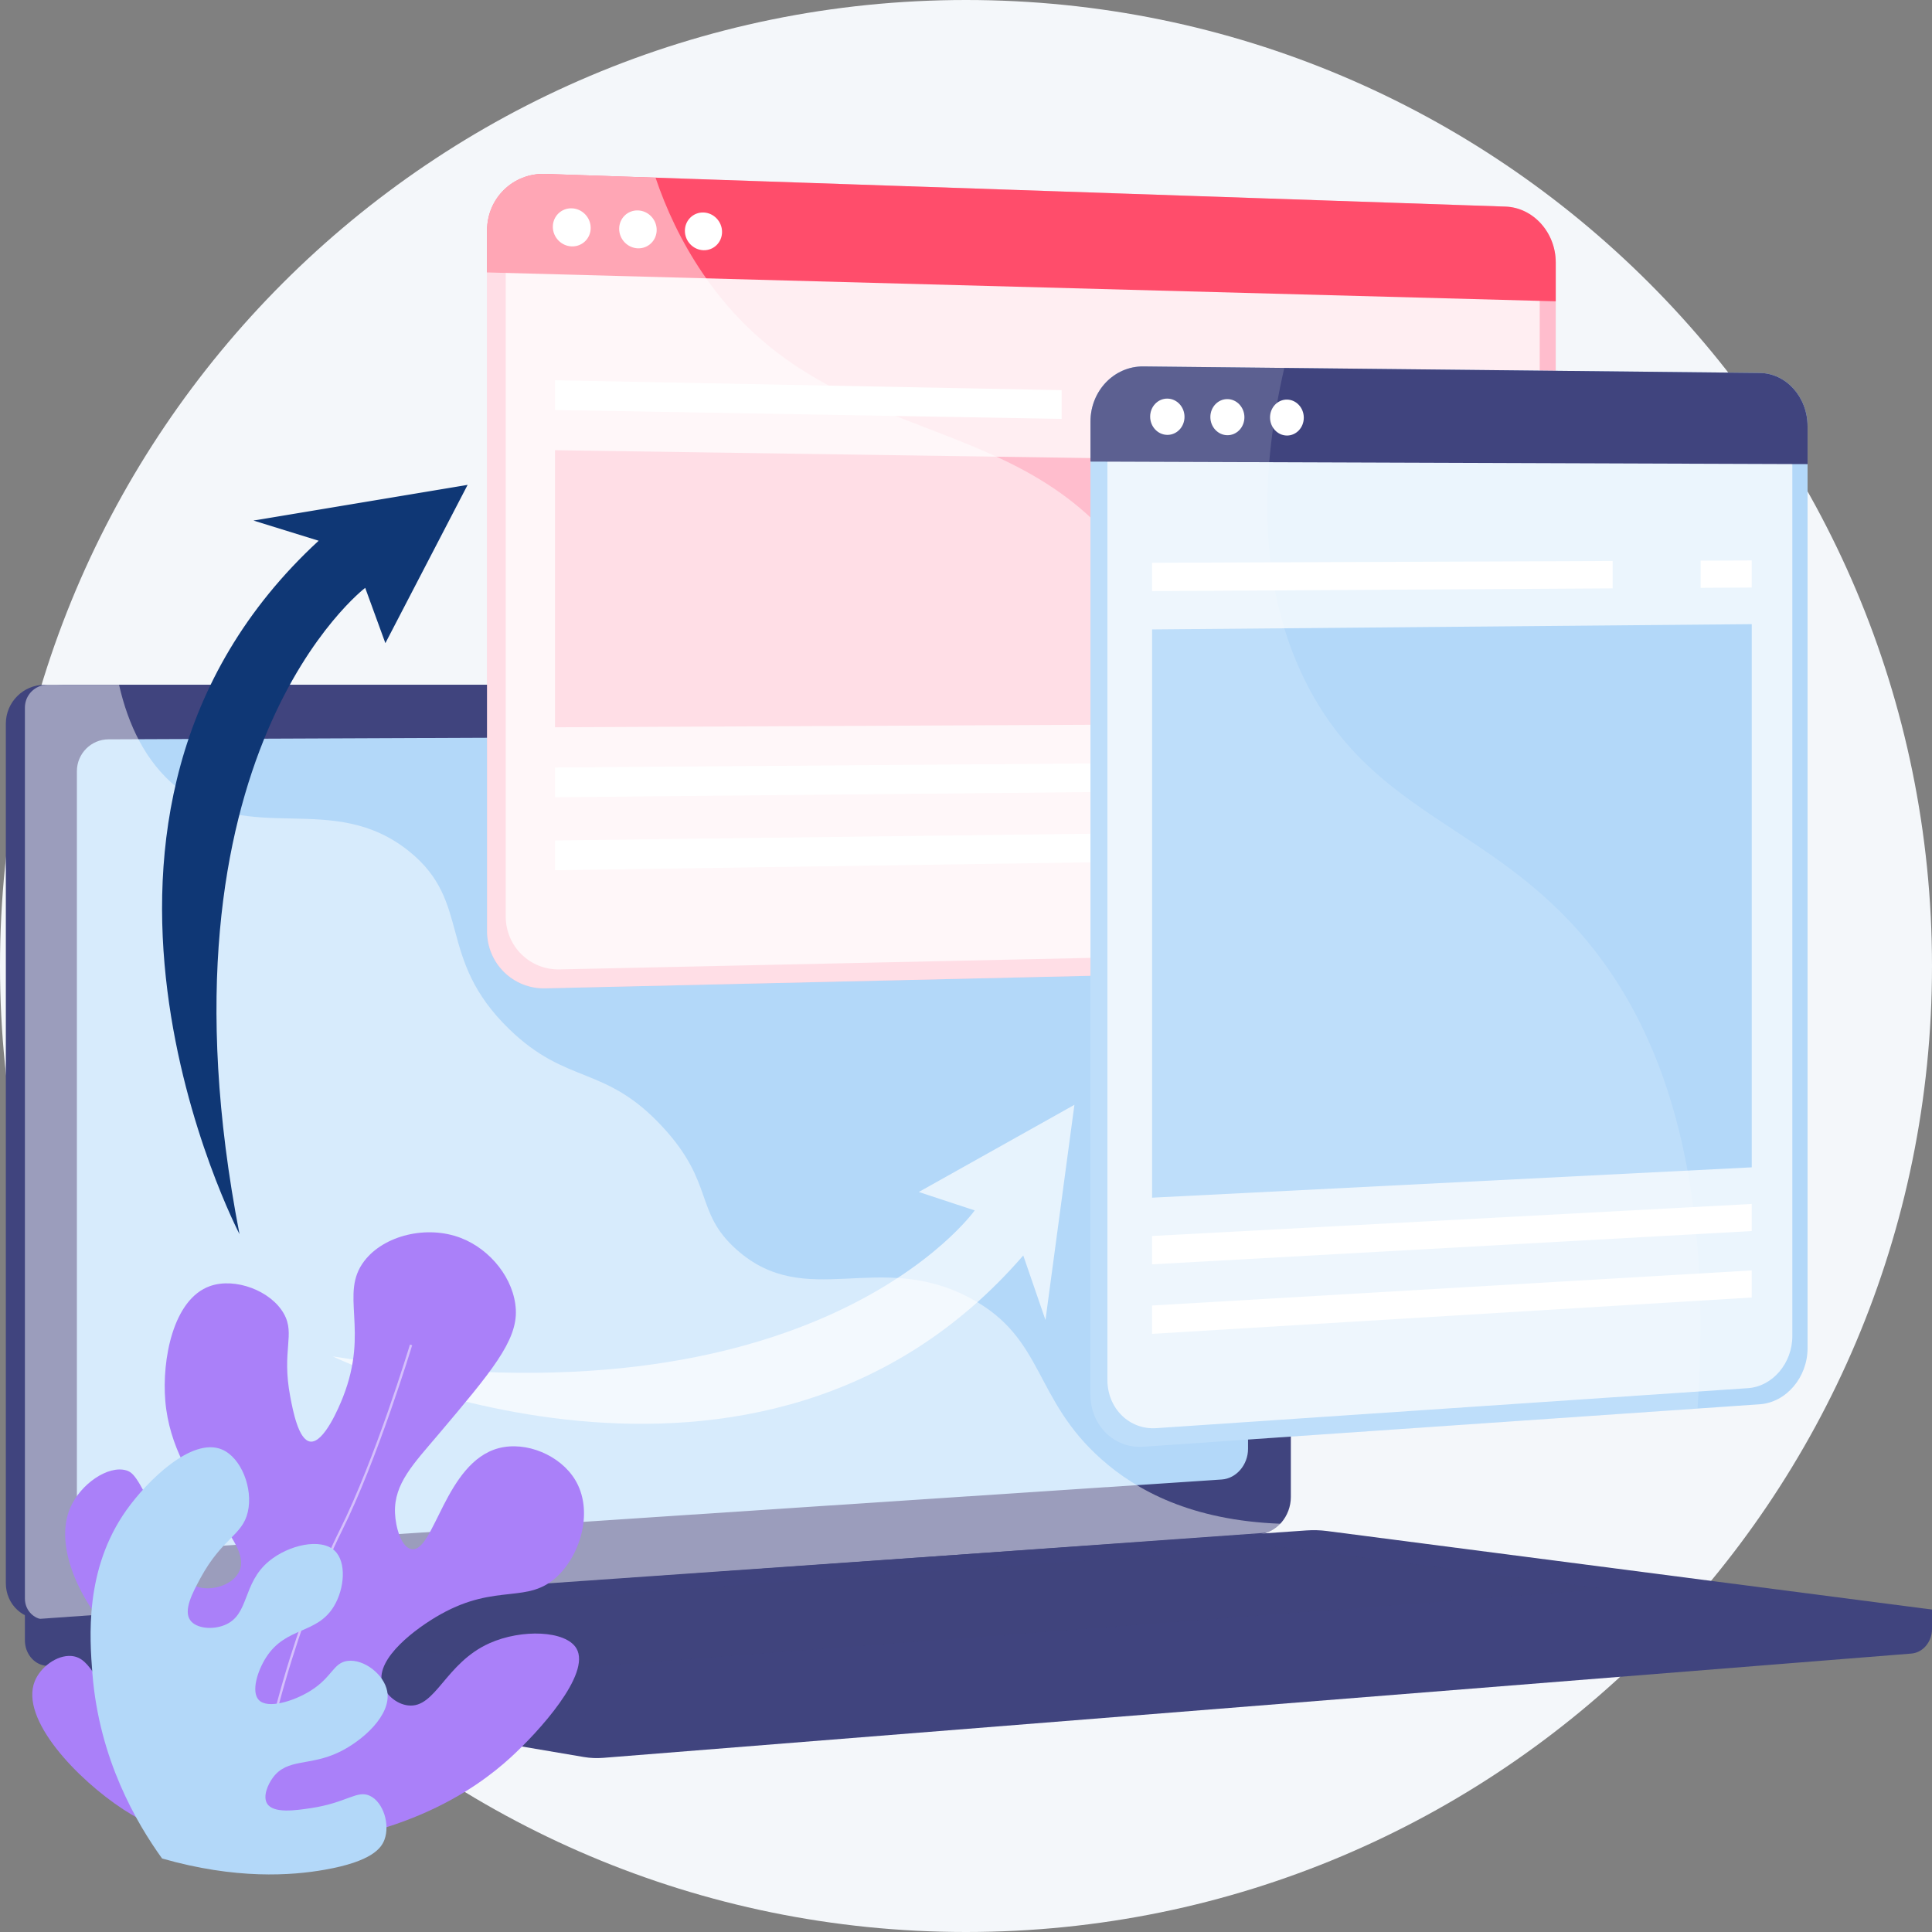 <?xml version="1.0" encoding="UTF-8"?>
<svg xmlns="http://www.w3.org/2000/svg" width="500" height="500" viewBox="0 0 500 500" fill="none">
  <rect x="0" y="0" width="500" height="500" fill="#808080" stroke="none"/>
  <path d="M250 500C388.071 500 500 388.071 500 250C500 111.929 388.071 0 250 0C111.929 0 0 111.929 0 250C0 388.071 111.929 500 250 500Z" fill="#F4F7FA"></path>
  <path d="M500 416.553L6.443 412.491V424.511C6.443 427.773 8.596 430.547 11.512 431.042L151.075 454.71C152.732 454.992 154.411 455.066 156.081 454.932L494.636 427.944C497.658 427.704 500 424.921 500 421.57V416.553Z" fill="#40447E"></path>
  <path d="M320.892 397.068L11.548 419.058C6.012 419.451 1.511 415.27 1.511 409.718V187.279C1.511 181.727 6.011 177.227 11.548 177.227H320.89C325.45 177.227 329.138 181.296 329.138 186.314V387.395C329.138 392.413 325.452 396.745 320.892 397.068Z" fill="#40447E"></path>
  <path d="M325.822 397.068L16.48 419.058C10.945 419.451 6.443 415.27 6.443 409.718V187.279C6.443 181.727 10.943 177.227 16.48 177.227H325.822C330.383 177.227 334.07 181.296 334.07 186.314V387.395C334.07 392.413 330.384 396.745 325.822 397.068Z" fill="#40447E"></path>
  <path d="M316.186 382.892L28.066 401.992C23.561 402.291 19.9 398.859 19.9 394.326V199.58C19.9 195.048 23.561 191.358 28.066 191.339L316.186 190.139C319.947 190.124 322.991 193.458 322.991 197.585V374.965C322.991 379.094 319.949 382.643 316.186 382.892Z" fill="#B3D8F9"></path>
  <path d="M182.077 183.31C182.077 185.377 180.486 187.057 178.518 187.063C176.549 187.069 174.952 185.394 174.952 183.323C174.952 181.251 176.549 179.572 178.518 179.57C180.486 179.568 182.077 181.242 182.077 183.31Z" fill="white"></path>
  <path opacity="0.48" d="M251.293 336.06C227.446 323.155 208.694 339.508 190.598 323.373C179.627 313.59 185.013 306.295 171.513 291.677C156.561 275.485 146.826 280.928 131.8 266.357C112.799 247.931 122.302 233.595 105.937 220.367C86.083 204.317 64.67 219.172 45.77 203.78C37.619 197.141 33.146 187.49 30.81 177.227H12.317C9.077 177.227 6.445 179.869 6.445 183.128V413.704C6.445 416.963 9.077 419.418 12.317 419.186L327.588 396.676C329.135 396.567 330.506 395.657 331.387 394.34C308.309 393.493 294.129 385.712 285.067 377.667C267.337 361.929 270.412 346.408 251.293 336.06Z" fill="white"></path>
  <path d="M338.153 396.072L6.445 419.217L151.077 443.746C152.734 444.028 154.413 444.102 156.083 443.968L500 416.553L343.429 396.228C341.678 396.002 339.913 395.949 338.153 396.072Z" fill="#40447E"></path>
  <path opacity="0.3" d="M54.846 419.799L331.002 400.242L416.47 411.248L142.693 432.152L54.846 419.799Z" fill="#40447E"></path>
  <path d="M389.605 53.469L141.133 45.011C132.818 44.728 126.052 51.278 126.052 59.641V240.981C126.052 249.344 132.82 255.968 141.133 255.777L389.605 250.064C396.807 249.899 402.624 243.49 402.624 235.75V67.927C402.624 60.187 396.807 53.714 389.605 53.469Z" fill="#FFBDCD"></path>
  <path opacity="0.74" d="M130.881 237.17V63.506C130.881 55.766 137.137 49.697 144.824 49.947L386.387 57.855C393.074 58.075 398.477 64.072 398.477 71.254V232.376C398.477 239.558 393.074 245.495 386.387 245.641L144.824 250.881C137.137 251.049 130.881 244.909 130.881 237.17Z" fill="white"></path>
  <path d="M389.605 53.469L141.135 45.011C132.82 44.728 126.054 51.278 126.054 59.641V70.504L402.626 77.979V67.927C402.624 60.187 396.807 53.714 389.605 53.469Z" fill="#FF4D6B"></path>
  <path d="M152.869 58.989C152.869 61.706 150.68 63.846 147.978 63.767C145.27 63.688 143.074 61.416 143.074 58.691C143.074 55.967 145.272 53.828 147.978 53.913C150.682 53.998 152.869 56.271 152.869 58.989Z" fill="white"></path>
  <path d="M169.947 59.507C169.947 62.211 167.778 64.342 165.1 64.264C162.418 64.187 160.241 61.924 160.241 59.214C160.241 56.501 162.418 54.372 165.1 54.458C167.778 54.54 169.947 56.801 169.947 59.507Z" fill="white"></path>
  <path d="M186.865 60.02C186.865 62.712 184.717 64.833 182.063 64.756C179.405 64.678 177.249 62.428 177.249 59.728C177.249 57.03 179.405 54.909 182.063 54.993C184.717 55.078 186.865 57.327 186.865 60.02Z" fill="white"></path>
  <path d="M387.428 187.069L143.633 188.22V116.516L387.428 120.099V187.069Z" fill="#FFBDCD"></path>
  <path d="M387.428 203.981L143.633 206.326V198.626L387.428 196.789V203.981Z" fill="white"></path>
  <path d="M387.428 221.622L143.633 225.215V217.515L387.428 214.43V221.622Z" fill="white"></path>
  <path d="M274.749 100.98L143.633 98.41V106.108L274.749 108.405V100.98Z" fill="white"></path>
  <path d="M373.517 102.915V110.136L387.428 110.38V103.188L373.517 102.915Z" fill="white"></path>
  <g opacity="0.5">
    <path d="M292.9 146.359C263.873 104.12 213.663 117.452 181.923 70.823C176.2 62.417 172.317 53.865 169.654 45.981L141.135 45.011C132.82 44.728 126.054 51.278 126.054 59.641V240.981C126.054 249.344 132.822 255.968 141.135 255.777L330.108 251.432C324.453 243.302 319.232 234.218 314.814 224.07C297.874 185.153 310.419 171.853 292.9 146.359Z" fill="white"></path>
  </g>
  <path d="M455.418 96.518L295.897 94.835C288.353 94.756 282.214 101.148 282.214 109.113V360.936C282.214 368.901 288.353 374.936 295.897 374.415L455.418 363.427C462.265 362.955 467.795 356.457 467.795 348.909V110.313C467.795 102.766 462.265 96.59 455.418 96.518Z" fill="#B3D8F9"></path>
  <path opacity="0.74" d="M286.596 357.111V112.686C286.596 105.313 292.272 99.39 299.247 99.454L452.362 100.868C458.72 100.927 463.855 106.651 463.855 113.652V345.802C463.855 352.803 458.72 358.826 452.362 359.255L299.247 369.603C292.27 370.075 286.596 364.483 286.596 357.111Z" fill="white"></path>
  <path d="M455.418 96.518L295.897 94.835C288.353 94.756 282.214 101.148 282.214 109.113V119.459L467.795 120.115V110.313C467.795 102.766 462.265 96.59 455.418 96.518Z" fill="#40447E"></path>
  <path d="M306.549 107.884C306.549 110.473 304.563 112.56 302.109 112.547C299.652 112.533 297.659 110.418 297.659 107.822C297.659 105.226 299.652 103.138 302.109 103.159C304.563 103.179 306.549 105.294 306.549 107.884Z" fill="white"></path>
  <path d="M322.052 107.99C322.052 110.567 320.083 112.646 317.652 112.632C315.217 112.619 313.241 110.514 313.241 107.93C313.241 105.346 315.217 103.267 317.652 103.287C320.083 103.306 322.052 105.413 322.052 107.99Z" fill="white"></path>
  <path d="M337.42 108.095C337.42 110.661 335.468 112.73 333.057 112.717C330.644 112.703 328.685 110.607 328.685 108.035C328.685 105.463 330.644 103.392 333.057 103.413C335.468 103.433 337.42 105.53 337.42 108.095Z" fill="white"></path>
  <path d="M453.349 302.106L298.164 309.959V162.896L453.349 161.531V302.106Z" fill="#B3D8F9"></path>
  <path d="M453.349 318.594L298.164 327.208V319.874L453.349 311.583V318.594Z" fill="white"></path>
  <path d="M453.349 335.794L298.164 345.201V337.866L453.349 328.782V335.794Z" fill="white"></path>
  <path d="M417.353 145.183L298.164 145.646V152.983L417.353 152.268V145.183Z" fill="white"></path>
  <path d="M440.128 145.093V152.133L453.35 152.054V145.042L440.128 145.093Z" fill="white"></path>
  <g opacity="0.15">
    <path d="M413.502 247.031C387.852 213.262 355.672 212.296 337.751 176.16C324.779 150.002 326.619 120.218 332.376 95.222L295.895 94.837C288.351 94.758 282.212 101.15 282.212 109.115V360.938C282.212 368.902 288.351 374.937 295.895 374.417L439.32 364.538C443.736 300.765 428.39 266.633 413.502 247.031Z" fill="white"></path>
  </g>
  <path d="M61.984 319.395C61.984 319.395 5.358 211.025 82.466 139.941L65.598 134.72L121.019 125.483L99.735 166.448L94.514 152.134C94.514 152.133 37.908 195.106 61.984 319.395Z" fill="#0F3775"></path>
  <path opacity="0.69" d="M86.098 351.033C86.098 351.033 196.196 404.222 264.818 324.914L270.568 341.609L278.057 285.924L237.782 308.487L252.254 313.255C252.254 313.257 211.083 371.186 86.098 351.033Z" fill="white"></path>
  <path d="M62.617 478.414C53.847 477.718 42.627 475.28 31.859 468.241C20.208 460.623 5.032 444.971 8.993 435.105C10.471 431.423 14.729 428.269 18.472 428.569C24 429.014 24.644 436.694 34.247 445.046C36.02 446.59 45.195 454.571 49.755 451.883C52.023 450.545 52.693 446.84 52.324 444.023C51.242 435.787 41.186 434.522 31.519 425.604C21.717 416.565 13.546 400.794 18.216 390.133C20.9 384.006 27.999 379.168 32.666 380.527C34.661 381.11 35.924 382.739 41.98 395.82C46.95 406.557 48.056 409.687 51.259 410.705C54.557 411.752 59.686 410.437 61.635 407.189C66.71 398.726 44.773 386.231 42.78 362.548C41.887 351.935 44.758 336.205 54.369 332.833C60.865 330.553 70.123 334.034 73.469 339.995C76.486 345.369 72.822 349.413 75.122 361.484C75.821 365.148 77.258 372.685 80.29 373.08C83.851 373.543 87.834 363.932 88.754 361.592C95.685 343.97 87.738 334.908 94.274 326.353C99.37 319.683 110.461 317.003 119.246 320.373C126.934 323.321 133.084 330.989 133.494 338.934C133.912 347.019 127.113 355.066 113.513 371.164C107.065 378.797 101.933 383.954 102.225 391.541C102.367 395.239 103.834 400.442 106.483 400.917C112.329 401.966 115.208 378.423 129.065 374.786C136.157 372.925 144.972 376.582 148.845 382.976C153.591 390.81 150.411 401.913 144.45 407.75C136.671 415.368 128.694 409.579 114.059 417.761C107.566 421.391 97.363 429.112 98.856 435.497C99.507 438.276 102.421 440.999 105.619 441.362C112.787 442.176 115.155 430.429 126.678 425.264C134.981 421.544 146.462 421.946 149.19 426.629C153.039 433.239 139.366 448.248 132.095 454.879C123.305 462.895 102.579 478.098 62.617 478.414Z" fill="#AA80F9"></path>
  <path opacity="0.5" d="M66.555 474.647C65.396 454.999 78.41 414.978 87.878 396.058C97.143 377.545 106.007 348.257 106.094 347.963L106.671 348.137C106.582 348.43 97.706 377.768 88.418 396.328C78.978 415.19 66.004 455.062 67.156 474.613L66.555 474.647Z" fill="white"></path>
  <path d="M41.945 480.975C35.342 471.807 25.655 455.265 23.918 433.134C23.202 424.016 21.805 406.203 32.7 390.841C38.13 383.184 49.647 371.857 57.43 375.124C62.436 377.226 65.545 385.223 64.132 391.303C62.707 397.434 57.526 398.002 51.883 408.404C49.795 412.254 47.408 416.774 49.242 419.326C50.772 421.458 54.976 421.846 58.13 420.567C64.642 417.926 62.608 409.817 69.647 404.002C74.653 399.868 82.998 397.923 86.6 401.31C89.726 404.251 89.182 411.121 86.419 415.701C81.995 423.034 74.061 420.883 68.89 428.899C66.596 432.456 64.965 437.827 66.972 439.95C69.261 442.371 75.994 440.278 80.311 437.602C86.009 434.07 86.218 430.312 89.972 429.84C94.157 429.314 99.39 433.301 100.209 437.71C101.356 443.887 93.778 450.549 87.777 453.442C80.096 457.147 74.387 454.971 70.636 460.034C69.259 461.892 67.997 464.924 69.127 466.765C70.737 469.39 76.561 468.523 80.427 467.948C89.836 466.547 92.427 463.135 95.799 464.792C99.212 466.471 100.973 472.14 99.497 476.116C98.676 478.326 96.212 481.75 84 483.894C75.448 485.4 61.088 486.456 41.945 480.975Z" fill="#B3D8F9"></path>
</svg>
